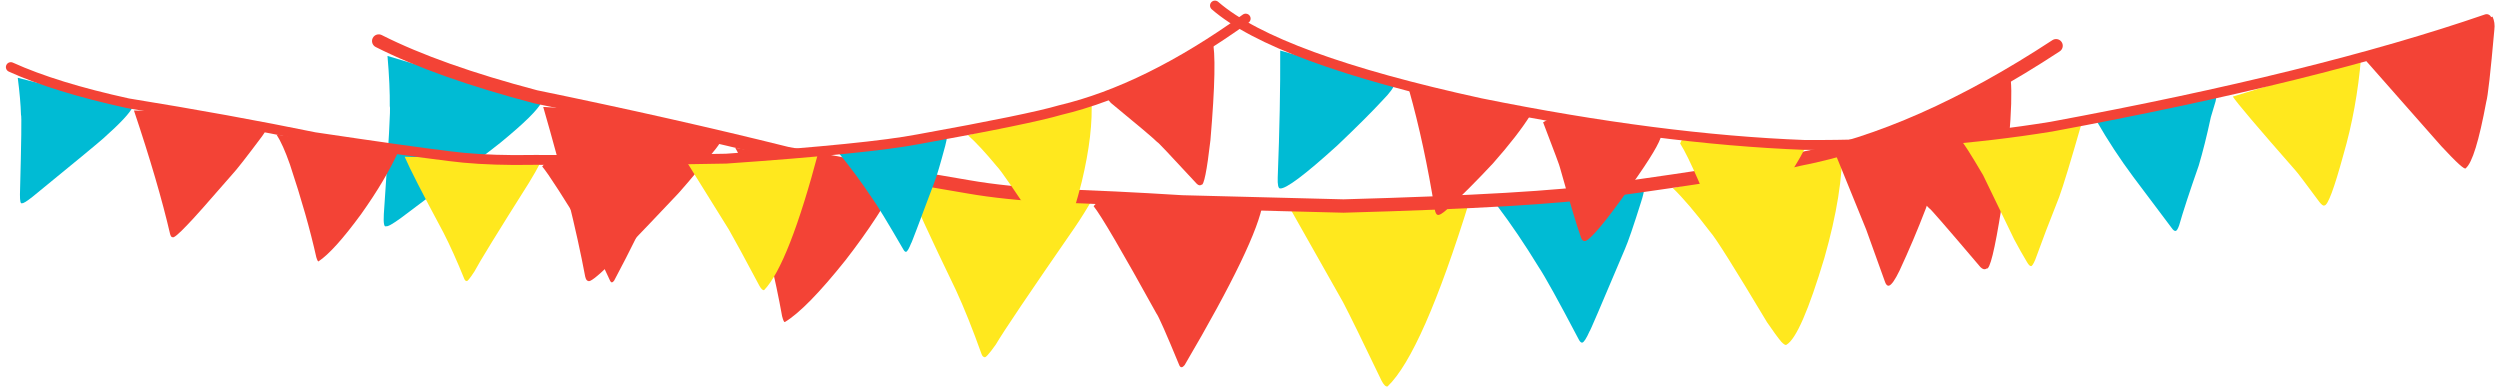 <?xml version="1.0" encoding="UTF-8"?>
<!DOCTYPE svg PUBLIC '-//W3C//DTD SVG 1.0//EN'
          'http://www.w3.org/TR/2001/REC-SVG-20010904/DTD/svg10.dtd'>
<svg height="70" preserveAspectRatio="xMidYMid meet" version="1.0" viewBox="318.8 1024.9 452.1 70.3" width="452" xmlns="http://www.w3.org/2000/svg" xmlns:xlink="http://www.w3.org/1999/xlink" zoomAndPan="magnify"
><g
  ><g fill="#f34336" id="change1_10"
    ><path d="M416.514,1044.316Q421.753,1062.424,424.136,1075.114Q424.331,1075.917,424.682,1075.903Q425.054,1076.35,428.521,1072.983Q430.612,1071.056,440.068,1061.049Q441.71,1059.449,447.791,1051.993Q448.918,1050.566,448.946,1050.025Q448.99,1049.738,448.378,1049.628L426.397,1044.907 Z"
    /></g
    ><g fill="#f34336" id="change1_1"
    ><path d="M451.377,1051.734Q452.848,1054.22,454.367,1059.236Q458.081,1072.203,459.891,1082.315Q460.202,1083.511,460.411,1083.364Q464.348,1080.982,471.403,1072.149Q477.755,1063.967,481.283,1056.98 Z"
    /></g
    ><g fill="#f34336" id="change1_4"
    ><path d="M516.453,1062.334Q518.487,1064.857,527.855,1081.811Q528.436,1082.544,532.023,1091.244Q532.362,1091.941,532.98,1091.191Q546.119,1068.813,547.2,1061.655Q547.004,1061.325,546.361,1061.352Q529.244,1062.206,529.39,1061.994L517.99,1060.677 Z"
    /></g
    ><g fill="#f34336" id="change1_5"
    ><path d="M657.144,1052.573Q666.938,1061.33,668.218,1062.768Q667.897,1062.125,677.469,1073.391Q678.089,1074.016,678.59,1073.657Q679.478,1074.1,681.268,1062.793Q683.824,1042.78,682.793,1038.1Q682.683,1037.57,680.423,1038.81Q673.968,1042.714,671.909,1043.774Q665.587,1047.038,659.697,1049.664Q658.367,1050.31,656.332,1051.547 Z"
    /></g
    ><g fill="#ffe81e" id="change2_4"
    ><path d="M482.689,1058.504Q484.373,1062.939,491.462,1077.596Q493.704,1082.459,496.119,1089.223Q496.336,1089.739,496.596,1089.713Q496.78,1090.168,498.695,1087.459Q500.668,1084.06,512.998,1066.248Q514.777,1063.64,516.4,1060.783 Z"
    /></g
    ><g fill="#ffe81e" id="change2_6"
    ><path d="M552.378,1063.193L561.76,1079.794Q563.715,1083.546,568.719,1093.989Q569.35,1095.206,569.831,1095.066Q576.144,1089.032,584.757,1061.224 Z"
    /></g
    ><g fill="#ffe81e" id="change2_7"
    ><path d="M621.632,1059.061Q624.372,1061.695,628.41,1067.008Q629.816,1068.522,638.73,1083.411Q640.4,1085.86,641.332,1086.968Q642.02,1087.681,642.255,1087.496Q644.853,1086.03,649.149,1071.712Q652.529,1059.849,652.389,1051.427 Z"
    /></g
    ><g fill="#00bbd4" id="change3_6"
    ><path d="M388.24,1035.056Q388.709,1040.502,388.655,1044.219Q388.92,1044.197,387.576,1063.779Q387.44,1066.297,387.993,1065.974Q388.402,1066.142,390.708,1064.461Q406.314,1052.777,408.703,1050.846Q415.24,1045.495,416.212,1043.456 Z"
    /></g
    ><g fill="#00bbd4" id="change3_1"
    ><path d="M589.673,1062.173Q593.503,1067.234,597.231,1073.331Q599.008,1075.991,604.53,1086.51Q604.863,1087.16,605.173,1087.111Q605.612,1087.056,606.538,1084.991Q606.403,1085.566,612.914,1070.146Q613.816,1068.098,615.912,1061.404Q616.356,1060.059,616.507,1058.74 Z"
    /></g
    ><g fill="#f34336" id="change1_8"
    ><path d="M387.195,1031.267L387.195,1031.267Q397.877,1036.669,415.45,1041.301L415.386,1041.286Q440.333,1046.421,461.049,1051.582L460.985,1051.567Q484.389,1056.067,493.837,1057.612L493.851,1057.614Q500.557,1058.792,509.561,1059.23L509.54,1059.229Q519.805,1059.55,532.571,1060.346L532.526,1060.344L561.853,1061.093L561.789,1061.093Q596.952,1060.127,609.151,1058.32L609.163,1058.318Q636.721,1054.525,644.299,1052.631L644.363,1052.617Q665.699,1048.496,690.546,1032.192C691.107,1031.824,691.861,1031.981,692.229,1032.542C692.597,1033.103,692.44,1033.856,691.879,1034.224L691.879,1034.224Q666.631,1050.791,644.824,1055.003L644.889,1054.988Q637.183,1056.914,609.494,1060.726L609.507,1060.724Q597.163,1062.553,561.855,1063.522L561.791,1063.522L532.464,1062.774L532.42,1062.772Q519.69,1061.977,509.464,1061.658L509.443,1061.657Q500.287,1061.212,493.431,1060.008L493.445,1060.01Q483.967,1058.46,460.526,1053.954L460.462,1053.94Q439.791,1048.79,414.896,1043.667L414.831,1043.651Q397.009,1038.954,386.098,1033.436C385.499,1033.133,385.259,1032.402,385.562,1031.803C385.865,1031.205,386.596,1030.965,387.195,1031.267 Z"
    /></g
  ></g
  ><g
  ><g fill="#f34336" id="change1_13"
    ><path d="M342.204,1044.967Q346.622,1058.134,348.769,1067.402Q348.937,1067.987,349.195,1067.966Q349.483,1068.284,351.931,1065.697Q353.41,1064.214,360.061,1056.555Q361.22,1055.326,365.465,1049.649Q366.25,1048.564,366.254,1048.165Q366.277,1047.952,365.824,1047.891L349.497,1045.097 Z"
    /></g
    ><g fill="#f34336" id="change1_15"
    ><path d="M368.096,1049.347Q369.257,1051.132,370.53,1054.776Q373.665,1064.207,375.311,1071.595Q375.577,1072.466,375.727,1072.351Q378.551,1070.475,383.47,1063.755Q387.893,1057.535,390.273,1052.283 Z"
    /></g
    ><g fill="#f34336" id="change1_2"
    ><path d="M416.328,1055.133Q417.903,1056.928,425.324,1069.117Q425.775,1069.639,428.685,1075.931Q428.956,1076.435,429.388,1075.863Q438.366,1058.984,438.94,1053.681Q438.785,1053.444,438.312,1053.484Q425.739,1054.643,425.841,1054.482L417.408,1053.866 Z"
    /></g
    ><g fill="#f34336" id="change1_12"
    ><path d="M519.589,1043.587Q527.071,1049.73,528.057,1050.749Q527.801,1050.286,535.196,1058.282Q535.672,1058.723,536.029,1058.443Q536.697,1058.742,537.664,1050.363Q538.926,1035.552,538.022,1032.139Q537.923,1031.752,536.298,1032.735Q531.668,1035.809,530.186,1036.653Q525.633,1039.252,521.378,1041.367Q520.419,1041.884,518.96,1042.858 Z"
    /></g
    ><g fill="#ffe81e" id="change2_5"
    ><path d="M391.355,1053.36Q392.732,1056.573,398.405,1067.142Q400.206,1070.653,402.193,1075.557Q402.369,1075.93,402.56,1075.902Q402.709,1076.231,404.035,1074.179Q405.381,1071.616,413.906,1058.122Q415.134,1056.147,416.241,1053.993 Z"
    /></g
    ><g fill="#ffe81e" id="change2_2"
    ><path d="M442.799,1054.652L450.22,1066.581Q451.775,1069.283,455.782,1076.815Q456.284,1077.691,456.634,1077.573Q461.095,1072.936,466.572,1052.2 Z"
    /></g
    ><g fill="#ffe81e" id="change2_1"
    ><path d="M493.65,1049.464Q495.749,1051.318,498.885,1055.104Q499.967,1056.175,506.99,1066.859Q508.296,1068.609,509.016,1069.396Q509.544,1069.9,509.712,1069.757Q511.578,1068.597,514.297,1057.924Q516.417,1049.086,516.054,1042.892 Z"
    /></g
    ><g fill="#00bbd4" id="change3_2"
    ><path d="M321.104,1039.027Q321.618,1043.022,321.694,1045.76Q321.888,1045.735,321.505,1060.191Q321.484,1062.049,321.88,1061.794Q322.187,1061.905,323.832,1060.596Q334.958,1051.512,336.656,1050.016Q341.303,1045.875,341.955,1044.343 Z"
    /></g
    ><g fill="#00bbd4" id="change3_3"
    ><path d="M470.22,1052.745Q473.197,1056.352,476.13,1060.725Q477.52,1062.628,481.911,1070.2Q482.177,1070.668,482.403,1070.622Q482.725,1070.568,483.343,1069.02Q483.261,1069.447,487.576,1057.894Q488.176,1056.359,489.512,1051.366Q489.797,1050.362,489.867,1049.387 Z"
    /></g
    ><g fill="#f34336" id="change1_7"
    ><path d="M320.217,1036.271L320.217,1036.271Q328.248,1039.916,341.327,1042.782L341.279,1042.773Q359.803,1045.779,375.212,1048.936L375.164,1048.927Q392.533,1051.514,399.534,1052.359L399.544,1052.36Q404.517,1053.019,411.159,1053.062L411.143,1053.062Q418.709,1052.98,428.131,1053.17L428.098,1053.17L449.709,1052.813L449.661,1052.815Q475.515,1051.014,484.439,1049.305L484.443,1049.305L484.451,1049.303L484.456,1049.302Q504.618,1045.657,510.136,1044.028L510.183,1044.016Q525.76,1040.321,543.545,1027.55C543.947,1027.262,544.506,1027.353,544.794,1027.755C545.083,1028.156,544.991,1028.716,544.59,1029.004L544.59,1029.004Q526.518,1041.982,510.596,1045.758L510.642,1045.745Q505.031,1047.402,484.774,1051.064L484.779,1051.063L484.771,1051.065L484.776,1051.064Q475.746,1052.793,449.786,1054.601L449.738,1054.603L428.127,1054.961L428.094,1054.961Q418.7,1054.771,411.162,1054.852L411.147,1054.852Q404.392,1054.809,399.309,1054.135L399.319,1054.136Q392.293,1053.288,374.9,1050.698L374.852,1050.69Q359.477,1047.539,340.993,1044.54L340.944,1044.53Q327.68,1041.625,319.477,1037.901C319.027,1037.697,318.828,1037.166,319.032,1036.716C319.237,1036.266,319.767,1036.067,320.217,1036.271 Z"
    /></g
    ><g fill="#00bbd4" id="change3_5"
    ><path d="M550.336,1034.077Q550.388,1044.203,549.884,1057.141Q549.817,1059.07,550.296,1059.116Q551.888,1059.309,560.712,1051.302Q566.038,1046.244,568.994,1043.039Q570.867,1041.13,571.177,1040.025 Z"
    /></g
    ><g fill="#f34336" id="change1_6"
    ><path d="M573.751,1041.322Q576.473,1050.965,578.407,1062.973Q578.573,1063.828,578.909,1063.912Q579.378,1064.065,580.736,1062.815Q584.535,1059.312,588.973,1054.561Q593.492,1049.441,595.79,1045.768 Z"
    /></g
    ><g fill="#f34336" id="change1_11"
    ><path d="M598.071,1047.113Q601.156,1055.15,601.129,1055.321Q603.763,1064.658,604.855,1067.746Q605.21,1069.087,606.089,1068.484Q608.249,1067.003,615.326,1056.781Q619.862,1050.226,619.532,1049.043Q619.382,1048.611,618.812,1048.567Q617.012,1048.495,612.386,1047.731Q605.34,1046.874,599.206,1046.469 Z"
    /></g
    ><g fill="#f34336" id="change1_14"
    ><path d="M651.055,1052.628L656.74,1066.596L660.101,1075.939Q660.384,1076.872,660.885,1076.769Q661.573,1076.545,662.782,1074.05Q665.364,1068.493,667.533,1062.839Q670.498,1054.728,670.784,1049.753Q670.762,1049.38,669.615,1049.49Q664.525,1050.624,658.349,1051.156Q655.037,1051.38,650.341,1050.985 Z"
    /></g
    ><g fill="#f34336" id="change1_9"
    ><path d="M747.403,1035.841L761.142,1051.419Q765.436,1056.05,765.609,1055.432Q767.352,1054.02,769.324,1043.382Q769.756,1041.943,770.793,1030.305Q770.964,1029.001,770.46,1027.918 Z"
    /></g
    ><g fill="#ffe81e" id="change2_9"
    ><path d="M622.957,1050.956Q625.424,1054.841,631.433,1070.491Q631.654,1071.094,632.01,1071.065Q633.228,1070.904,637.697,1064.594Q644.898,1053.647,645.546,1051.883Q645.985,1050.996,645.344,1051.046L635.093,1050.867L623.71,1049.245 Z"
    /></g
    ><g fill="#ffe81e" id="change2_8"
    ><path d="M673.985,1050.472Q674.54,1050.887,677.967,1056.711L683.613,1068.38Q684.769,1070.546,685.926,1072.476Q686.351,1073.219,686.641,1073.213Q686.895,1073.313,687.431,1072.057Q689.18,1067.194,691.779,1060.665Q692.889,1057.621,695.82,1047.399 Z"
    /></g
    ><g fill="#ffe81e" id="change2_3"
    ><path d="M723.305,1042.439Q724.364,1044.099,734.693,1055.86Q735.126,1056.3,739.02,1061.566Q739.663,1062.382,739.942,1062.205Q740.863,1062.225,743.375,1053.031Q745.814,1044.648,746.594,1035.316 Z"
    /></g
    ><g fill="#00bbd4" id="change3_4"
    ><path d="M698.634,1046.975Q701.623,1052.17,705.235,1057.024L712.177,1066.258Q712.597,1066.881,712.926,1066.837Q713.218,1066.791,713.566,1065.802Q714.604,1062.14,717.108,1054.991Q718.23,1051.237,719.317,1046.166L720.168,1043.321Q720.282,1042.873,720.307,1042.344 Z"
    /></g
    ><g fill="#f34336" id="change1_3"
    ><path d="M769.677,1029.215L769.677,1029.215Q738.99,1039.795,690.519,1048.779L690.5,1048.782Q669.335,1052.233,645.537,1052.111L645.507,1052.111Q619.236,1051.11,586.512,1044.502L586.498,1044.499Q549.126,1036.341,537.899,1026.584C537.526,1026.26,537.486,1025.695,537.81,1025.321C538.135,1024.948,538.7,1024.909,539.073,1025.233L539.073,1025.233Q549.955,1034.689,586.88,1042.75L586.866,1042.747Q619.449,1049.326,645.576,1050.322L645.546,1050.321Q669.194,1050.442,690.212,1047.015L690.193,1047.018Q738.531,1038.059,769.093,1027.522C769.561,1027.361,770.07,1027.609,770.231,1028.076C770.392,1028.544,770.144,1029.053,769.677,1029.215 Z"
    /></g
  ></g
></svg
>
